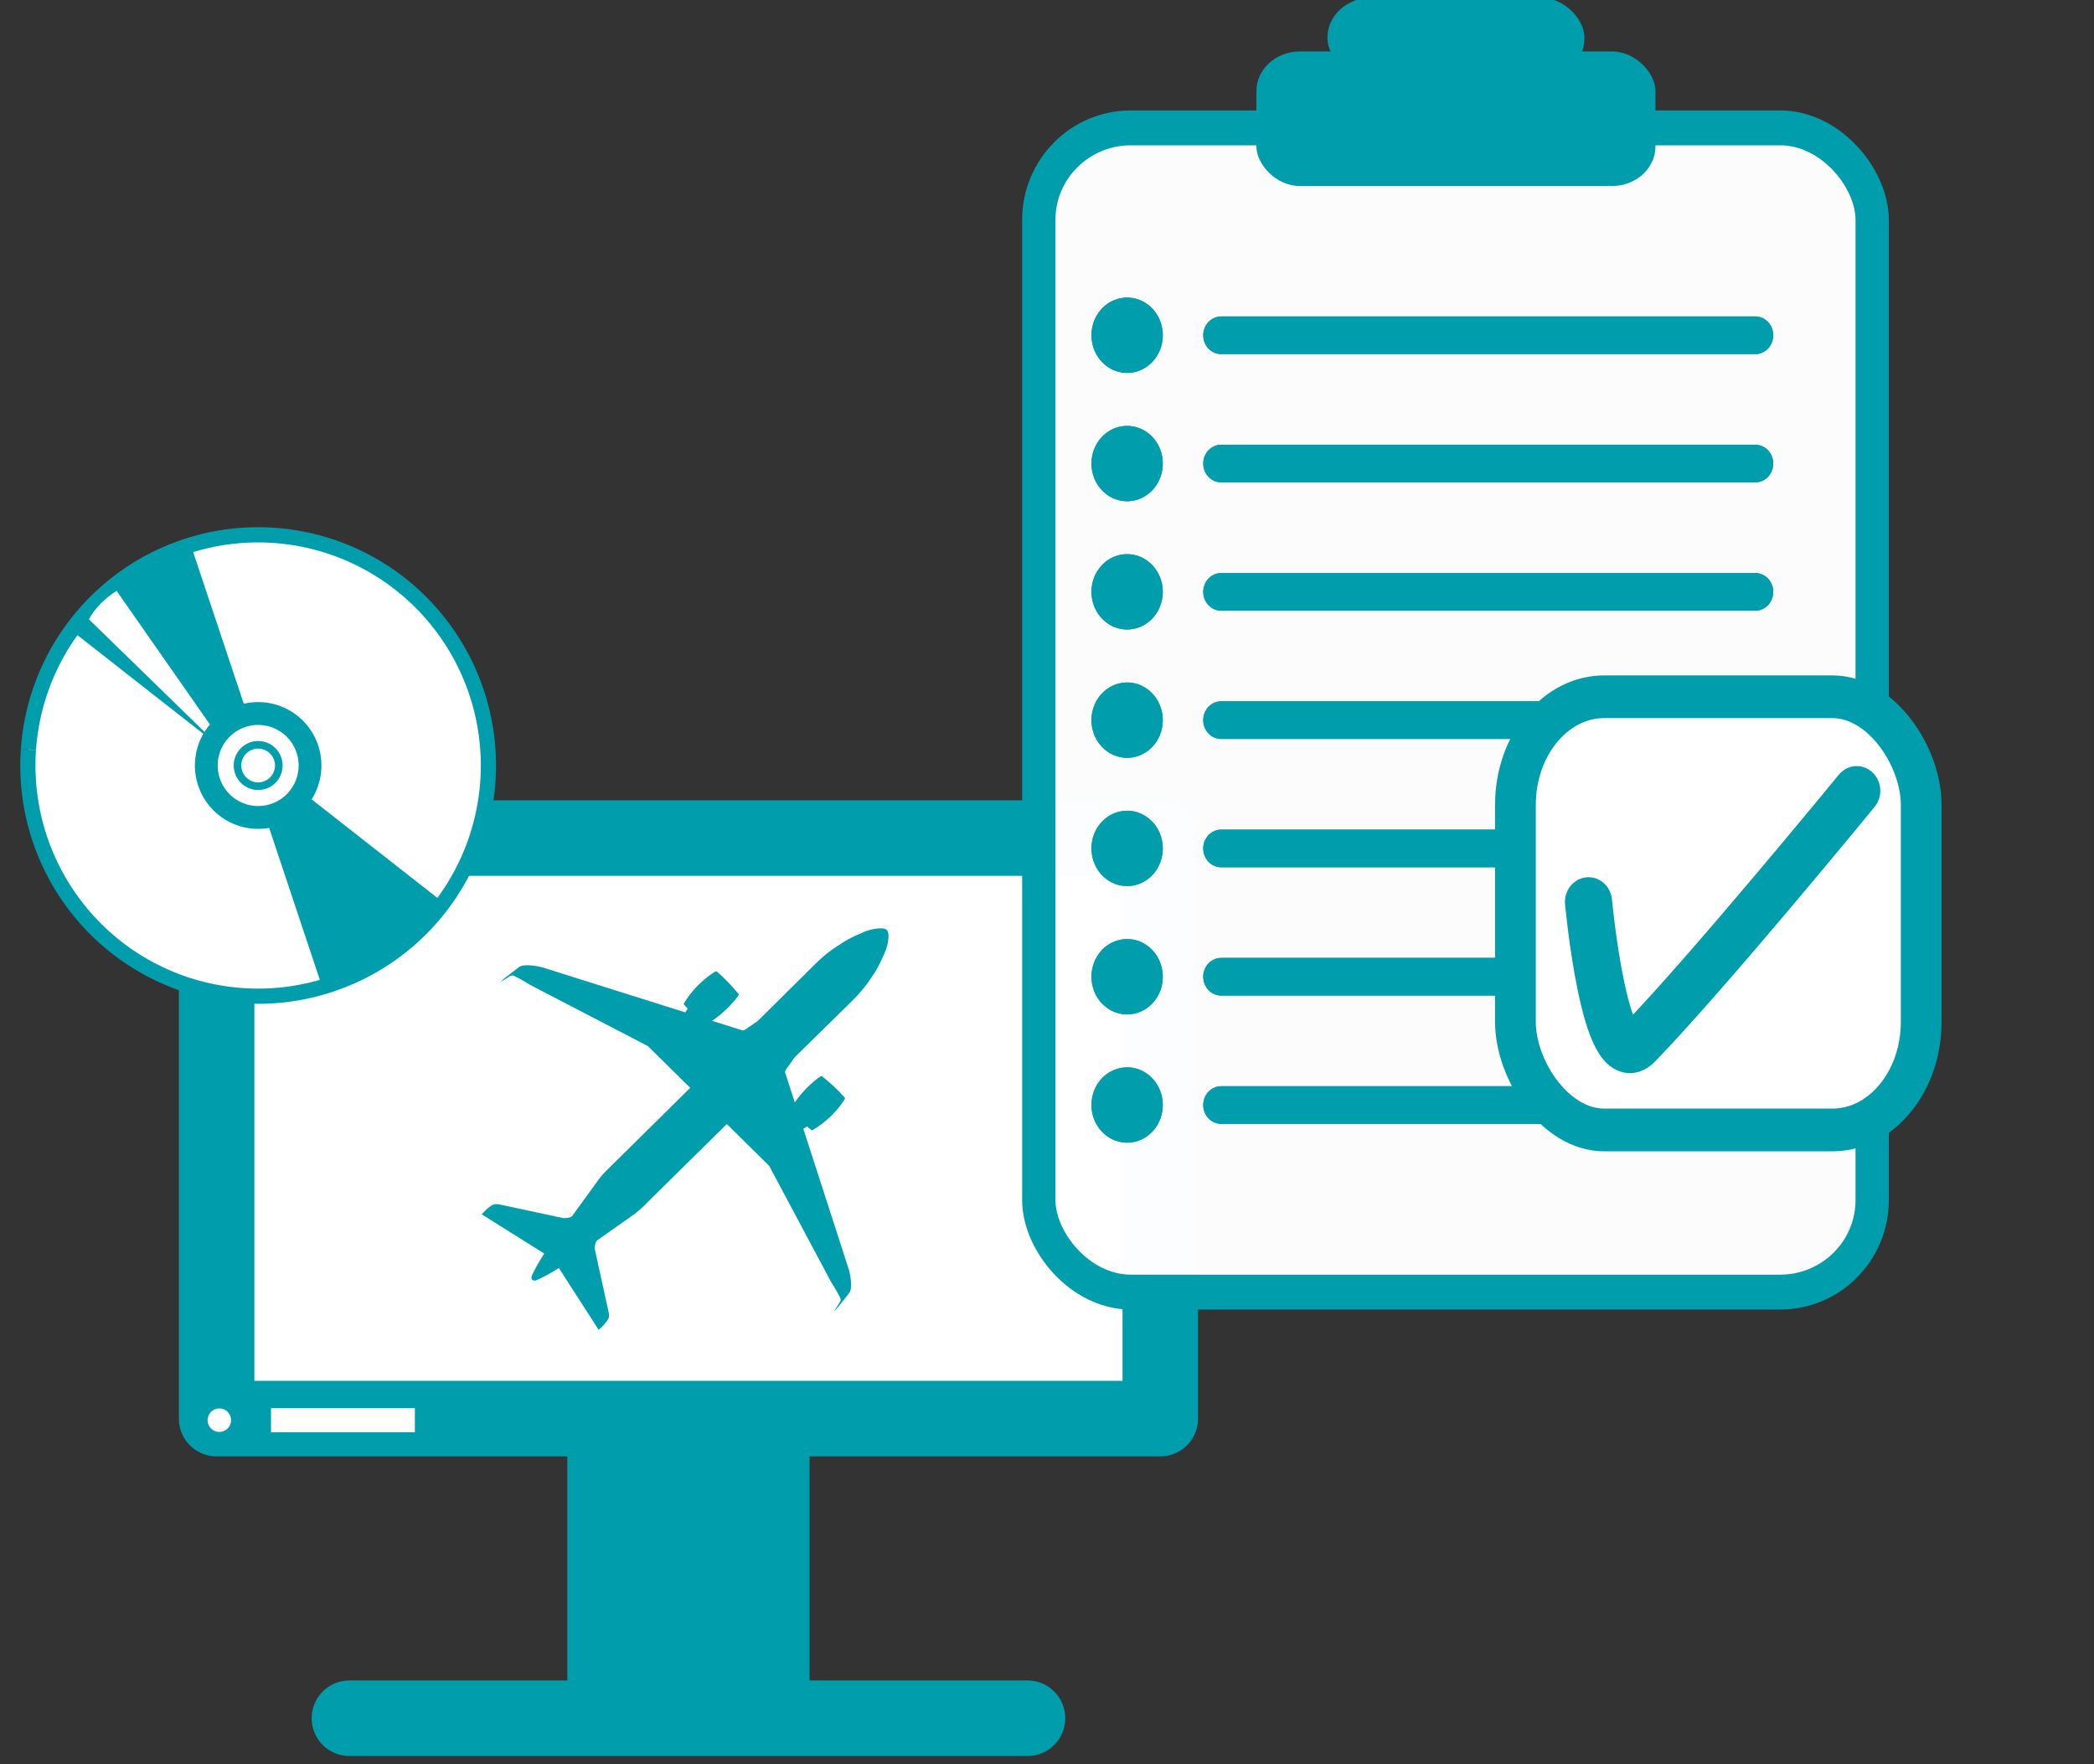 <?xml version="1.0" encoding="UTF-8" standalone="no"?>
<svg
   xmlns:dc="http://purl.org/dc/elements/1.1/"
   xmlns:cc="http://creativecommons.org/ns#"
   xmlns:rdf="http://www.w3.org/1999/02/22-rdf-syntax-ns#"
   xmlns:svg="http://www.w3.org/2000/svg"
   xmlns="http://www.w3.org/2000/svg"
   xmlns:sodipodi="http://sodipodi.sourceforge.net/DTD/sodipodi-0.dtd"
   xmlns:inkscape="http://www.inkscape.org/namespaces/inkscape"
   id="svg5667"
   version="1.1"
   viewBox="0 0 34.38 28.964"
   height="28.964mm"
   width="34.38mm"
   sodipodi:docname="Compliance_Tools_2.0.svg"
   inkscape:version="0.92.0 r15299">
  <rect x="0" y="0" width="34.38" height="28.964" fill="#333333" stroke="none"/>
  <sodipodi:namedview
     pagecolor="#ffffff"
     bordercolor="#666666"
     borderopacity="1"
     objecttolerance="10"
     gridtolerance="10"
     guidetolerance="10"
     inkscape:pageopacity="0"
     inkscape:pageshadow="2"
     inkscape:window-width="3840"
     inkscape:window-height="2035"
     id="namedview213"
     showgrid="false"
     inkscape:zoom="5.6568542"
     inkscape:cx="-39.307876"
     inkscape:cy="13.539088"
     inkscape:window-x="3827"
     inkscape:window-y="-7"
     inkscape:window-maximized="1"
     inkscape:current-layer="g4717"
     fit-margin-top="0"
     fit-margin-left="0"
     fit-margin-right="0"
     fit-margin-bottom="0" />
  <defs
     id="defs5661">
    <marker
       style="overflow:visible"
       id="marker19560-5-1-47-5-9-4"
       refX="0"
       refY="0"
       orient="auto">
      <path
         transform="matrix(0.4,0,0,0.4,2.96,0.4)"
         style="fill:#009dad;fill-opacity:1;fill-rule:evenodd;stroke:#009dad;stroke-width:1pt;stroke-opacity:1"
         d="m -2.5,-1 c 0,2.76 -2.24,5 -5,5 -2.76,0 -5,-2.24 -5,-5 0,-2.76 2.24,-5 5,-5 2.76,0 5,2.24 5,5 z"
         id="path19558-3-1-7-9-5-9"
         inkscape:connector-curvature="0" />
    </marker>
    <marker
       orient="auto"
       refY="0"
       refX="0"
       id="marker6130-2-3-9-7-6-2"
       style="overflow:visible">
      <path
         id="path6128-1-3-3-9-6-2"
         d="M 0,0 5,-5 -12.5,0 5,5 Z"
         style="fill:#009dad;fill-opacity:1;fill-rule:evenodd;stroke:#009dad;stroke-width:1pt;stroke-opacity:1"
         transform="matrix(-0.2,0,0,-0.2,-1.2,0)"
         inkscape:connector-curvature="0" />
    </marker>
    <filter
       height="1.044"
       y="-0.022"
       width="1.053"
       x="-0.026"
       id="filter9277-4-0-1"
       style="color-interpolation-filters:sRGB">
      <feGaussianBlur
         id="feGaussianBlur9279-7-4-8"
         stdDeviation="0.173" />
    </filter>
    <filter
       height="1.044"
       y="-0.022"
       width="1.052"
       x="-0.026"
       id="filter7935-5-1-04"
       style="color-interpolation-filters:sRGB">
      <feGaussianBlur
         id="feGaussianBlur7937-8-6-2"
         stdDeviation="0.285" />
    </filter>
    <filter
       height="1.051"
       y="-0.026"
       width="1.045"
       x="-0.023"
       id="filter9202-75-2-76"
       style="color-interpolation-filters:sRGB">
      <feGaussianBlur
         id="feGaussianBlur9204-86-9-9"
         stdDeviation="0.173" />
    </filter>
    <filter
       height="1.052"
       y="-0.026"
       width="1.044"
       x="-0.022"
       id="filter7943-1-3-7"
       style="color-interpolation-filters:sRGB">
      <feGaussianBlur
         id="feGaussianBlur7945-2-0-2"
         stdDeviation="0.285" />
    </filter>
    <marker
       inkscape:stockid="DotM"
       orient="auto"
       refY="0"
       refX="0"
       id="marker19560-5"
       style="overflow:visible"
       inkscape:isstock="true">
      <path
         inkscape:connector-curvature="0"
         id="path19558-3"
         d="m -2.5,-1 c 0,2.76 -2.24,5 -5,5 -2.76,0 -5,-2.24 -5,-5 0,-2.76 2.24,-5 5,-5 2.76,0 5,2.24 5,5 z"
         style="fill:#009dad;fill-opacity:1;fill-rule:evenodd;stroke:#009dad;stroke-width:1pt;stroke-opacity:1"
         transform="matrix(0.4,0,0,0.4,2.96,0.4)" />
    </marker>
    <marker
       inkscape:isstock="true"
       style="overflow:visible"
       id="marker6130-2"
       refX="0"
       refY="0"
       orient="auto"
       inkscape:stockid="Arrow1Send">
      <path
         inkscape:connector-curvature="0"
         transform="matrix(-0.2,0,0,-0.2,-1.2,0)"
         style="fill:#009dad;fill-opacity:1;fill-rule:evenodd;stroke:#009dad;stroke-width:1pt;stroke-opacity:1"
         d="M 0,0 5,-5 -12.5,0 5,5 Z"
         id="path6128-1" />
    </marker>
  </defs>
  <g
     id="g5369"
     transform="translate(-418.653,-435.243)">
    <g
       id="g5453">
      <g
         id="g5644"
         transform="translate(-13.382,0.161)">
        <g
           id="g5664" />
      </g>
      <g
         id="g5799"
         transform="matrix(0.939,0,0,1.001,25.657,2.518)">
        <g
           id="g4640"
           transform="matrix(0.795,0,0,0.796,90.399,88.196)"
           style="stroke-width:1.222">
          <g
             id="g5740"
             style="stroke-width:1.222"
             transform="translate(0.709)">
            <g
               style="stroke-width:1.344"
               transform="matrix(0.899,0,0,0.887,109.624,284.911)"
               id="g5366">
              <g
                 id="g6669"
                 transform="matrix(1.762,0,0,1.754,202.191,-272.846)"
                 style="stroke-width:0.764">
                <g
                   id="g5299"
                   transform="matrix(0.605,0,0,0.605,-37.347,120.141)"
                   style="stroke-width:0.764">
                  <g
                     id="g4717">
                    <g
                       id="g4645">
                      <g
                         style=""
                         id="g4642"
                         transform="matrix(1.311,0,0,1.333,-329.559,-400.597)">
                        <g
                           transform="matrix(1.09,0,0,1.023,-65.621,27.18)"
                           id="g5019-3">
                          <g
                             id="g5020-2"
                             transform="matrix(0.343,0,0,0.343,314.135,280.046)"
                             style="stroke-width:1.179">
                            <g
                               id="g5031-0"
                               transform="translate(-0.22,1.325)">
                              <path
                                 style="fill:none;stroke:#009dad;stroke-width:3.536;stroke-linecap:round;stroke-linejoin:miter;stroke-miterlimit:4;stroke-dasharray:none;stroke-opacity:1"
                                 d="m 331.391,501.523 h 31.75"
                                 id="path5000-3"
                                 inkscape:connector-curvature="0" />
                              <rect
                                 style="opacity:1;fill:#009dad;fill-opacity:1;stroke:#009dad;stroke-width:3.536;stroke-linecap:butt;stroke-linejoin:miter;stroke-miterlimit:4;stroke-dasharray:none;stroke-dashoffset:0;stroke-opacity:1;paint-order:normal"
                                 id="rect5002-6"
                                 width="7.806"
                                 height="8.988"
                                 x="343.362"
                                 y="489.795"
                                 ry="0"
                                 rx="0" />
                              <rect
                                 style="opacity:1;fill:#ffffff;fill-opacity:1;stroke:#009dad;stroke-width:3.536;stroke-linecap:butt;stroke-linejoin:round;stroke-miterlimit:4;stroke-dasharray:none;stroke-dashoffset:0;stroke-opacity:1;paint-order:normal"
                                 id="rect5004-4"
                                 width="44.185"
                                 height="27.17"
                                 x="325.173"
                                 y="460.33" />
                              <g
                                 style="stroke-width:1.179"
                                 id="g5012-4"
                                 transform="matrix(-1,0,0,1,690.299,-0.094)">
                                <rect
                                   y="487.106"
                                   x="355.843"
                                   height="1.123"
                                   width="6.735"
                                   id="rect5006-7"
                                   style="opacity:1;fill:#ffffff;fill-opacity:1;stroke:none;stroke-width:3.536;stroke-linecap:butt;stroke-linejoin:round;stroke-miterlimit:4;stroke-dasharray:none;stroke-dashoffset:0;stroke-opacity:1;paint-order:normal" />
                                <path
                                   d="m 364.45,487.629 a 0.55,0.55 0 0 1 0.581,-0.51 0.55,0.55 0 0 1 0.516,0.576 0.55,0.55 0 0 1 -0.571,0.521 0.55,0.55 0 0 1 -0.527,-0.566"
                                   sodipodi:open="true"
                                   sodipodi:end="3.172834"
                                   sodipodi:start="3.2112138"
                                   sodipodi:ry="0.54957294"
                                   sodipodi:rx="0.54957294"
                                   sodipodi:cy="487.66675"
                                   sodipodi:cx="364.99829"
                                   sodipodi:type="arc"
                                   id="path5008-5"
                                   style="opacity:1;fill:#ffffff;fill-opacity:1;stroke:none;stroke-width:3.536;stroke-linecap:butt;stroke-linejoin:round;stroke-miterlimit:4;stroke-dasharray:none;stroke-dashoffset:0;stroke-opacity:1;paint-order:normal" />
                              </g>
                            </g>
                          </g>
                          <path
                             sodipodi:nodetypes="scccczccccccccccccccccccccscccccccccccccccccccscccccccccccccccccccczccccscs"
                             inkscape:connector-curvature="0"
                             id="path19155-8-0"
                             d="m 430.671,445.491 c 0,0 0.035,0.01 0.05,0.004 0.129,-0.055 0.261,-0.13 0.37,-0.2 l 0.638,0.992 0.031,-0.028 c 0.072,-0.065 0.11,-0.117 0.126,-0.151 0.016,-0.034 0.007,-0.088 0.007,-0.088 l -0.217,-0.989 c -0.027,-0.101 0.021,-0.173 0.021,-0.173 l 0.604,-0.427 c 0.097,-0.071 0.157,-0.136 0.157,-0.136 l 1.33,-1.311 0.68,0.671 0.996,1.867 c 0,0 0.088,0.136 0.143,0.247 0.019,0.035 0.004,0.06 0.004,0.06 l -0.104,0.166 0.056,-0.059 0.186,-0.234 c 0.079,-0.091 1.8e-4,-0.377 1.8e-4,-0.377 l -0.733,-2.265 0.063,-0.037 0.04,0.036 0.036,0.028 c 0.356,-0.203 0.529,-0.506 0.529,-0.506 0.005,-0.011 -0.003,-0.021 -0.008,-0.027 -0.108,-0.124 -0.236,-0.239 -0.36,-0.338 -0.007,-0.005 -0.027,0.005 -0.027,0.005 -0.25,0.171 -0.409,0.416 -0.409,0.416 l -0.157,-0.483 c 0.001,-0.033 0.021,-0.054 0.021,-0.054 l 0.135,-0.189 0.936,-0.919 c 0.198,-0.196 0.305,-0.377 0.305,-0.377 0.11,-0.143 0.222,-0.425 0.222,-0.425 0.064,-0.191 0.036,-0.279 0.036,-0.279 -0.004,-0.025 -0.021,-0.042 -0.021,-0.042 0,0 -0.018,-0.017 -0.043,-0.021 0,0 -0.089,-0.027 -0.282,0.036 0,0 -0.286,0.11 -0.431,0.219 0,0 -0.184,0.105 -0.382,0.301 l -0.932,0.923 -0.192,0.133 c 0,0 -0.021,0.019 -0.055,0.021 l -0.49,-0.154 c 0,0 0.248,-0.158 0.422,-0.404 0,0 0.011,-0.019 0.005,-0.026 -0.101,-0.122 -0.217,-0.248 -0.343,-0.355 -0.005,-0.005 -0.016,-0.013 -0.027,-0.008 0,0 -0.307,0.17 -0.513,0.522 l 0.028,0.035 0.037,0.039 -0.037,0.062 -2.296,-0.723 c 0,0 -0.29,-0.077 -0.382,1.8e-4 l -0.237,0.183 -0.06,0.055 0.169,-0.103 c 0,0 0.026,-0.014 0.061,0.004 0.112,0.054 0.25,0.141 0.25,0.141 l 1.892,0.983 0.681,0.671 -1.329,1.312 c 0,0 -0.066,0.059 -0.138,0.155 l -0.433,0.596 c 0,0 -0.073,0.047 -0.175,0.02 l -1.002,-0.214 c 0,0 -0.055,-0.009 -0.09,0.007 -0.035,0.016 -0.087,0.053 -0.153,0.124 l -0.029,0.03 1.005,0.63 c -0.071,0.108 -0.148,0.239 -0.203,0.365 -0.007,0.015 0.004,0.05 0.004,0.05 l 0.008,0.008 z"
                             style="fill:#009dad;fill-opacity:1;stroke:none;stroke-width:0.105;stroke-linecap:butt;stroke-linejoin:miter;stroke-miterlimit:4;stroke-dasharray:none;stroke-opacity:1" />
                        </g>
                        <g
                           transform="matrix(0.266,0,0,0.25,306.175,352.115)"
                           id="g5084-9">
                          <g
                             id="g5075-9"
                             transform="translate(3.864,-0.615)">
                            <path
                               d="m 329.998,488.959 a 15.154,15.154 0 0 1 16.169,-14.063 15.154,15.154 0 0 1 14.066,16.167 15.154,15.154 0 0 1 -16.165,14.069 15.154,15.154 0 0 1 -14.071,-16.163"
                               sodipodi:open="true"
                               sodipodi:end="3.2105837"
                               sodipodi:start="3.2112138"
                               sodipodi:ry="15.154181"
                               sodipodi:rx="15.154181"
                               sodipodi:cy="490.01285"
                               sodipodi:cx="345.11591"
                               sodipodi:type="arc"
                               id="path5022-4"
                               style="opacity:1;fill:#ffffff;fill-opacity:1;stroke:#009dad;stroke-width:1;stroke-linecap:butt;stroke-linejoin:round;stroke-miterlimit:4;stroke-dasharray:none;stroke-dashoffset:0;stroke-opacity:1;paint-order:normal" />
                            <path
                               d="m -180.059,-586.455 a 14.793,14.793 0 0 1 8.163,-2.456 l 0,14.793 z"
                               sodipodi:end="4.712389"
                               sodipodi:start="4.1278716"
                               sodipodi:ry="14.79264"
                               sodipodi:rx="14.79264"
                               sodipodi:cy="-574.11804"
                               sodipodi:cx="-171.89633"
                               sodipodi:type="arc"
                               id="path5061-0"
                               style="opacity:1;fill:#009dad;fill-opacity:1;stroke:#009dad;stroke-width:1;stroke-linecap:butt;stroke-linejoin:round;stroke-miterlimit:4;stroke-dasharray:none;stroke-dashoffset:0;stroke-opacity:1;paint-order:normal"
                               transform="rotate(161.521)" />
                            <path
                               transform="rotate(-18.479)"
                               style="opacity:1;fill:#009dad;fill-opacity:1;stroke:#009dad;stroke-width:1;stroke-linecap:butt;stroke-linejoin:round;stroke-miterlimit:4;stroke-dasharray:none;stroke-dashoffset:0;stroke-opacity:1;paint-order:normal"
                               id="path5052-9"
                               sodipodi:type="arc"
                               sodipodi:cx="171.89635"
                               sodipodi:cy="574.11804"
                               sodipodi:rx="14.79264"
                               sodipodi:ry="14.79264"
                               sodipodi:start="4.1278716"
                               sodipodi:end="4.712389"
                               d="m 163.734,561.781 a 14.793,14.793 0 0 1 8.163,-2.456 l 0,14.793 z" />
                            <path
                               sodipodi:nodetypes="cccc"
                               inkscape:connector-curvature="0"
                               id="path5066-9"
                               d="m 333.976,480.408 c 0.422,-0.775 1.085,-1.396 1.825,-1.867 l 7.96,11.378 z"
                               style="opacity:1;fill:#ffffff;fill-opacity:1;stroke:none;stroke-width:1;stroke-linecap:butt;stroke-linejoin:round;stroke-miterlimit:4;stroke-dasharray:none;stroke-dashoffset:0;stroke-opacity:1;paint-order:normal" />
                            <path
                               style="opacity:1;fill:#ffffff;fill-opacity:1;stroke:#009dad;stroke-width:1.5;stroke-linecap:butt;stroke-linejoin:round;stroke-miterlimit:4;stroke-dasharray:none;stroke-dashoffset:0;stroke-opacity:1;paint-order:normal"
                               id="path5048-5"
                               sodipodi:type="arc"
                               sodipodi:cx="345.11591"
                               sodipodi:cy="490.01285"
                               sodipodi:rx="3.4132948"
                               sodipodi:ry="3.413295"
                               sodipodi:start="3.2112138"
                               sodipodi:end="3.2105837"
                               sodipodi:open="true"
                               d="m 341.711,489.775 a 3.413,3.413 0 0 1 3.642,-3.168 3.413,3.413 0 0 1 3.168,3.641 3.413,3.413 0 0 1 -3.641,3.169 3.413,3.413 0 0 1 -3.169,-3.64" />
                            <path
                               d="m 343.761,489.918 a 1.358,1.358 0 0 1 1.449,-1.26 1.358,1.358 0 0 1 1.261,1.449 1.358,1.358 0 0 1 -1.449,1.261 1.358,1.358 0 0 1 -1.261,-1.449"
                               sodipodi:open="true"
                               sodipodi:end="3.2105837"
                               sodipodi:start="3.2112138"
                               sodipodi:ry="1.3582407"
                               sodipodi:rx="1.3582405"
                               sodipodi:cy="490.01285"
                               sodipodi:cx="345.11591"
                               sodipodi:type="arc"
                               id="path5050-2"
                               style="opacity:1;fill:#ffffff;fill-opacity:1;stroke:#009dad;stroke-width:0.5;stroke-linecap:butt;stroke-linejoin:round;stroke-miterlimit:4;stroke-dasharray:none;stroke-dashoffset:0;stroke-opacity:1;paint-order:normal" />
                          </g>
                        </g>
                      </g>
                      <rect
                         ry="2.014"
                         y="217.906"
                         x="211.45"
                         height="25.486"
                         width="19.126"
                         id="rect19182"
                         style="opacity:1;fill:#ffffff;fill-opacity:0.984;stroke:#009dad;stroke-width:0.764;stroke-linecap:butt;stroke-linejoin:miter;stroke-miterlimit:4;stroke-dasharray:none;stroke-dashoffset:0;stroke-opacity:1;paint-order:normal"
                         rx="2.11" />
                      <g
                         id="g19194"
                         transform="matrix(0.641,0,0,0.619,254.101,108.45)"
                         style="stroke-width:1.213">
                        <rect
                           style="opacity:1;fill:#009dad;fill-opacity:1;stroke:none;stroke-width:1.213;stroke-linecap:round;stroke-linejoin:miter;stroke-miterlimit:4;stroke-dasharray:none;stroke-dashoffset:0;stroke-opacity:1;paint-order:normal"
                           id="rect19184"
                           width="14.287"
                           height="4.762"
                           x="-58.747"
                           y="174.123"
                           rx="1.563"
                           ry="1.402" />
                        <rect
                           ry="1.402"
                           rx="1.563"
                           y="172.225"
                           x="-56.203"
                           height="2.844"
                           width="9.199"
                           id="rect19186"
                           style="opacity:1;fill:#009dad;fill-opacity:1;stroke:none;stroke-width:1.213;stroke-linecap:round;stroke-linejoin:miter;stroke-miterlimit:4;stroke-dasharray:none;stroke-dashoffset:0;stroke-opacity:1;paint-order:normal" />
                      </g>
                      <path
                         style="fill:none;stroke:#009dad;stroke-width:0.824;stroke-linecap:round;stroke-linejoin:miter;stroke-miterlimit:4;stroke-dasharray:none;stroke-opacity:1"
                         d="m 215.636,239.297 h 12.257"
                         id="path5473"
                         inkscape:connector-curvature="0"
                         sodipodi:nodetypes="cc" />
                      <path
                         d="m 213.308,239.546 a 0.298,0.304 0 0 1 -0.076,-0.422 0.298,0.304 0 0 1 0.414,-0.078 0.298,0.304 0 0 1 0.077,0.422 0.298,0.304 0 0 1 -0.414,0.079"
                         sodipodi:open="true"
                         sodipodi:end="2.1701598"
                         sodipodi:start="2.1763209"
                         sodipodi:ry="0.30368942"
                         sodipodi:rx="0.29818735"
                         sodipodi:cy="239.29677"
                         sodipodi:cx="213.47725"
                         sodipodi:type="arc"
                         id="path5475"
                         style="opacity:1;vector-effect:none;fill:#009dad;fill-opacity:1;stroke:#009dad;stroke-width:1.041;stroke-linecap:round;stroke-linejoin:miter;stroke-miterlimit:4;stroke-dasharray:none;stroke-dashoffset:0;stroke-opacity:1;paint-order:normal" />
                      <path
                         sodipodi:nodetypes="cc"
                         inkscape:connector-curvature="0"
                         id="path5533"
                         d="m 215.636,239.297 h 12.257"
                         style="fill:none;stroke:#009dad;stroke-width:0.824;stroke-linecap:round;stroke-linejoin:miter;stroke-miterlimit:4;stroke-dasharray:none;stroke-opacity:1" />
                      <path
                         style="opacity:1;vector-effect:none;fill:#009dad;fill-opacity:1;stroke:#009dad;stroke-width:1.041;stroke-linecap:round;stroke-linejoin:miter;stroke-miterlimit:4;stroke-dasharray:none;stroke-dashoffset:0;stroke-opacity:1;paint-order:normal"
                         id="path5535"
                         sodipodi:type="arc"
                         sodipodi:cx="213.47725"
                         sodipodi:cy="239.29677"
                         sodipodi:rx="0.29818735"
                         sodipodi:ry="0.30368942"
                         sodipodi:start="2.1763209"
                         sodipodi:end="2.1701598"
                         sodipodi:open="true"
                         d="m 213.308,239.546 a 0.298,0.304 0 0 1 -0.076,-0.422 0.298,0.304 0 0 1 0.414,-0.078 0.298,0.304 0 0 1 0.077,0.422 0.298,0.304 0 0 1 -0.414,0.079" />
                      <path
                         sodipodi:nodetypes="cc"
                         inkscape:connector-curvature="0"
                         id="path5537"
                         d="m 215.636,236.488 h 12.257"
                         style="fill:none;stroke:#009dad;stroke-width:0.824;stroke-linecap:round;stroke-linejoin:miter;stroke-miterlimit:4;stroke-dasharray:none;stroke-opacity:1" />
                      <path
                         style="opacity:1;vector-effect:none;fill:#009dad;fill-opacity:1;stroke:#009dad;stroke-width:1.041;stroke-linecap:round;stroke-linejoin:miter;stroke-miterlimit:4;stroke-dasharray:none;stroke-dashoffset:0;stroke-opacity:1;paint-order:normal"
                         id="path5539"
                         sodipodi:type="arc"
                         sodipodi:cx="213.47725"
                         sodipodi:cy="236.48824"
                         sodipodi:rx="0.29818735"
                         sodipodi:ry="0.30368942"
                         sodipodi:start="2.1763209"
                         sodipodi:end="2.1701598"
                         sodipodi:open="true"
                         d="m 213.308,236.738 a 0.298,0.304 0 0 1 -0.076,-0.422 0.298,0.304 0 0 1 0.414,-0.078 0.298,0.304 0 0 1 0.077,0.422 0.298,0.304 0 0 1 -0.414,0.079" />
                      <path
                         style="fill:none;stroke:#009dad;stroke-width:0.824;stroke-linecap:round;stroke-linejoin:miter;stroke-miterlimit:4;stroke-dasharray:none;stroke-opacity:1"
                         d="m 215.636,236.488 h 12.257"
                         id="path5541"
                         inkscape:connector-curvature="0"
                         sodipodi:nodetypes="cc" />
                      <path
                         d="m 213.308,236.738 a 0.298,0.304 0 0 1 -0.076,-0.422 0.298,0.304 0 0 1 0.414,-0.078 0.298,0.304 0 0 1 0.077,0.422 0.298,0.304 0 0 1 -0.414,0.079"
                         sodipodi:open="true"
                         sodipodi:end="2.1701598"
                         sodipodi:start="2.1763209"
                         sodipodi:ry="0.30368942"
                         sodipodi:rx="0.29818735"
                         sodipodi:cy="236.48824"
                         sodipodi:cx="213.47725"
                         sodipodi:type="arc"
                         id="path5543"
                         style="opacity:1;vector-effect:none;fill:#009dad;fill-opacity:1;stroke:#009dad;stroke-width:1.041;stroke-linecap:round;stroke-linejoin:miter;stroke-miterlimit:4;stroke-dasharray:none;stroke-dashoffset:0;stroke-opacity:1;paint-order:normal" />
                      <path
                         style="fill:none;stroke:#009dad;stroke-width:0.824;stroke-linecap:round;stroke-linejoin:miter;stroke-miterlimit:4;stroke-dasharray:none;stroke-opacity:1"
                         d="m 215.636,233.68 h 12.257"
                         id="path5545"
                         inkscape:connector-curvature="0"
                         sodipodi:nodetypes="cc" />
                      <path
                         d="m 213.308,233.929 a 0.298,0.304 0 0 1 -0.076,-0.422 0.298,0.304 0 0 1 0.414,-0.078 0.298,0.304 0 0 1 0.077,0.422 0.298,0.304 0 0 1 -0.414,0.079"
                         sodipodi:open="true"
                         sodipodi:end="2.1701598"
                         sodipodi:start="2.1763209"
                         sodipodi:ry="0.30368942"
                         sodipodi:rx="0.29818735"
                         sodipodi:cy="233.6797"
                         sodipodi:cx="213.47725"
                         sodipodi:type="arc"
                         id="path5547"
                         style="opacity:1;vector-effect:none;fill:#009dad;fill-opacity:1;stroke:#009dad;stroke-width:1.041;stroke-linecap:round;stroke-linejoin:miter;stroke-miterlimit:4;stroke-dasharray:none;stroke-dashoffset:0;stroke-opacity:1;paint-order:normal" />
                      <path
                         sodipodi:nodetypes="cc"
                         inkscape:connector-curvature="0"
                         id="path5549"
                         d="m 215.636,233.68 h 12.257"
                         style="fill:none;stroke:#009dad;stroke-width:0.824;stroke-linecap:round;stroke-linejoin:miter;stroke-miterlimit:4;stroke-dasharray:none;stroke-opacity:1" />
                      <path
                         style="opacity:1;vector-effect:none;fill:#009dad;fill-opacity:1;stroke:#009dad;stroke-width:1.041;stroke-linecap:round;stroke-linejoin:miter;stroke-miterlimit:4;stroke-dasharray:none;stroke-dashoffset:0;stroke-opacity:1;paint-order:normal"
                         id="path5551"
                         sodipodi:type="arc"
                         sodipodi:cx="213.47725"
                         sodipodi:cy="233.6797"
                         sodipodi:rx="0.29818735"
                         sodipodi:ry="0.30368942"
                         sodipodi:start="2.1763209"
                         sodipodi:end="2.1701598"
                         sodipodi:open="true"
                         d="m 213.308,233.929 a 0.298,0.304 0 0 1 -0.076,-0.422 0.298,0.304 0 0 1 0.414,-0.078 0.298,0.304 0 0 1 0.077,0.422 0.298,0.304 0 0 1 -0.414,0.079" />
                      <path
                         sodipodi:nodetypes="cc"
                         inkscape:connector-curvature="0"
                         id="path5553"
                         d="m 215.636,230.871 h 12.257"
                         style="fill:none;stroke:#009dad;stroke-width:0.824;stroke-linecap:round;stroke-linejoin:miter;stroke-miterlimit:4;stroke-dasharray:none;stroke-opacity:1" />
                      <path
                         style="opacity:1;vector-effect:none;fill:#009dad;fill-opacity:1;stroke:#009dad;stroke-width:1.041;stroke-linecap:round;stroke-linejoin:miter;stroke-miterlimit:4;stroke-dasharray:none;stroke-dashoffset:0;stroke-opacity:1;paint-order:normal"
                         id="path5555"
                         sodipodi:type="arc"
                         sodipodi:cx="213.47725"
                         sodipodi:cy="230.87117"
                         sodipodi:rx="0.29818735"
                         sodipodi:ry="0.30368942"
                         sodipodi:start="2.1763209"
                         sodipodi:end="2.1701598"
                         sodipodi:open="true"
                         d="m 213.308,231.121 a 0.298,0.304 0 0 1 -0.076,-0.422 0.298,0.304 0 0 1 0.414,-0.078 0.298,0.304 0 0 1 0.077,0.422 0.298,0.304 0 0 1 -0.414,0.079" />
                      <path
                         style="fill:none;stroke:#009dad;stroke-width:0.824;stroke-linecap:round;stroke-linejoin:miter;stroke-miterlimit:4;stroke-dasharray:none;stroke-opacity:1"
                         d="m 215.636,230.871 h 12.257"
                         id="path5557"
                         inkscape:connector-curvature="0"
                         sodipodi:nodetypes="cc" />
                      <path
                         d="m 213.308,231.121 a 0.298,0.304 0 0 1 -0.076,-0.422 0.298,0.304 0 0 1 0.414,-0.078 0.298,0.304 0 0 1 0.077,0.422 0.298,0.304 0 0 1 -0.414,0.079"
                         sodipodi:open="true"
                         sodipodi:end="2.1701598"
                         sodipodi:start="2.1763209"
                         sodipodi:ry="0.30368942"
                         sodipodi:rx="0.29818735"
                         sodipodi:cy="230.87117"
                         sodipodi:cx="213.47725"
                         sodipodi:type="arc"
                         id="path5559"
                         style="opacity:1;vector-effect:none;fill:#009dad;fill-opacity:1;stroke:#009dad;stroke-width:1.041;stroke-linecap:round;stroke-linejoin:miter;stroke-miterlimit:4;stroke-dasharray:none;stroke-dashoffset:0;stroke-opacity:1;paint-order:normal" />
                      <path
                         style="fill:none;stroke:#009dad;stroke-width:0.824;stroke-linecap:round;stroke-linejoin:miter;stroke-miterlimit:4;stroke-dasharray:none;stroke-opacity:1"
                         d="m 215.636,228.063 h 12.257"
                         id="path5561"
                         inkscape:connector-curvature="0"
                         sodipodi:nodetypes="cc" />
                      <path
                         d="m 213.308,228.312 a 0.298,0.304 0 0 1 -0.076,-0.422 0.298,0.304 0 0 1 0.414,-0.078 0.298,0.304 0 0 1 0.077,0.422 0.298,0.304 0 0 1 -0.414,0.079"
                         sodipodi:open="true"
                         sodipodi:end="2.1701598"
                         sodipodi:start="2.1763209"
                         sodipodi:ry="0.30368942"
                         sodipodi:rx="0.29818735"
                         sodipodi:cy="228.06264"
                         sodipodi:cx="213.47725"
                         sodipodi:type="arc"
                         id="path5563"
                         style="opacity:1;vector-effect:none;fill:#009dad;fill-opacity:1;stroke:#009dad;stroke-width:1.041;stroke-linecap:round;stroke-linejoin:miter;stroke-miterlimit:4;stroke-dasharray:none;stroke-dashoffset:0;stroke-opacity:1;paint-order:normal" />
                      <path
                         sodipodi:nodetypes="cc"
                         inkscape:connector-curvature="0"
                         id="path5565"
                         d="m 215.636,228.063 h 12.257"
                         style="fill:none;stroke:#009dad;stroke-width:0.824;stroke-linecap:round;stroke-linejoin:miter;stroke-miterlimit:4;stroke-dasharray:none;stroke-opacity:1" />
                      <path
                         style="opacity:1;vector-effect:none;fill:#009dad;fill-opacity:1;stroke:#009dad;stroke-width:1.041;stroke-linecap:round;stroke-linejoin:miter;stroke-miterlimit:4;stroke-dasharray:none;stroke-dashoffset:0;stroke-opacity:1;paint-order:normal"
                         id="path5567"
                         sodipodi:type="arc"
                         sodipodi:cx="213.47725"
                         sodipodi:cy="228.06264"
                         sodipodi:rx="0.29818735"
                         sodipodi:ry="0.30368942"
                         sodipodi:start="2.1763209"
                         sodipodi:end="2.1701598"
                         sodipodi:open="true"
                         d="m 213.308,228.312 a 0.298,0.304 0 0 1 -0.076,-0.422 0.298,0.304 0 0 1 0.414,-0.078 0.298,0.304 0 0 1 0.077,0.422 0.298,0.304 0 0 1 -0.414,0.079" />
                      <path
                         sodipodi:nodetypes="cc"
                         inkscape:connector-curvature="0"
                         id="path5569"
                         d="m 215.636,225.254 h 12.257"
                         style="fill:none;stroke:#009dad;stroke-width:0.824;stroke-linecap:round;stroke-linejoin:miter;stroke-miterlimit:4;stroke-dasharray:none;stroke-opacity:1" />
                      <path
                         style="opacity:1;vector-effect:none;fill:#009dad;fill-opacity:1;stroke:#009dad;stroke-width:1.041;stroke-linecap:round;stroke-linejoin:miter;stroke-miterlimit:4;stroke-dasharray:none;stroke-dashoffset:0;stroke-opacity:1;paint-order:normal"
                         id="path5571"
                         sodipodi:type="arc"
                         sodipodi:cx="213.47725"
                         sodipodi:cy="225.2541"
                         sodipodi:rx="0.29818735"
                         sodipodi:ry="0.30368942"
                         sodipodi:start="2.1763209"
                         sodipodi:end="2.1701598"
                         sodipodi:open="true"
                         d="m 213.308,225.504 a 0.298,0.304 0 0 1 -0.076,-0.422 0.298,0.304 0 0 1 0.414,-0.078 0.298,0.304 0 0 1 0.077,0.422 0.298,0.304 0 0 1 -0.414,0.079" />
                      <path
                         style="fill:none;stroke:#009dad;stroke-width:0.824;stroke-linecap:round;stroke-linejoin:miter;stroke-miterlimit:4;stroke-dasharray:none;stroke-opacity:1"
                         d="m 215.636,225.254 h 12.257"
                         id="path5573"
                         inkscape:connector-curvature="0"
                         sodipodi:nodetypes="cc" />
                      <path
                         d="m 213.308,225.504 a 0.298,0.304 0 0 1 -0.076,-0.422 0.298,0.304 0 0 1 0.414,-0.078 0.298,0.304 0 0 1 0.077,0.422 0.298,0.304 0 0 1 -0.414,0.079"
                         sodipodi:open="true"
                         sodipodi:end="2.1701598"
                         sodipodi:start="2.1763209"
                         sodipodi:ry="0.30368942"
                         sodipodi:rx="0.29818735"
                         sodipodi:cy="225.2541"
                         sodipodi:cx="213.47725"
                         sodipodi:type="arc"
                         id="path5575"
                         style="opacity:1;vector-effect:none;fill:#009dad;fill-opacity:1;stroke:#009dad;stroke-width:1.041;stroke-linecap:round;stroke-linejoin:miter;stroke-miterlimit:4;stroke-dasharray:none;stroke-dashoffset:0;stroke-opacity:1;paint-order:normal" />
                      <path
                         style="fill:none;stroke:#009dad;stroke-width:0.824;stroke-linecap:round;stroke-linejoin:miter;stroke-miterlimit:4;stroke-dasharray:none;stroke-opacity:1"
                         d="m 215.636,222.446 h 12.257"
                         id="path5577"
                         inkscape:connector-curvature="0"
                         sodipodi:nodetypes="cc" />
                      <path
                         d="m 213.308,222.695 a 0.298,0.304 0 0 1 -0.076,-0.422 0.298,0.304 0 0 1 0.414,-0.078 0.298,0.304 0 0 1 0.077,0.422 0.298,0.304 0 0 1 -0.414,0.079"
                         sodipodi:open="true"
                         sodipodi:end="2.1701598"
                         sodipodi:start="2.1763209"
                         sodipodi:ry="0.30368942"
                         sodipodi:rx="0.29818735"
                         sodipodi:cy="222.44557"
                         sodipodi:cx="213.47725"
                         sodipodi:type="arc"
                         id="path5579"
                         style="opacity:1;vector-effect:none;fill:#009dad;fill-opacity:1;stroke:#009dad;stroke-width:1.041;stroke-linecap:round;stroke-linejoin:miter;stroke-miterlimit:4;stroke-dasharray:none;stroke-dashoffset:0;stroke-opacity:1;paint-order:normal" />
                      <path
                         sodipodi:nodetypes="cc"
                         inkscape:connector-curvature="0"
                         id="path5581"
                         d="m 215.636,222.446 h 12.257"
                         style="fill:none;stroke:#009dad;stroke-width:0.824;stroke-linecap:round;stroke-linejoin:miter;stroke-miterlimit:4;stroke-dasharray:none;stroke-opacity:1" />
                      <path
                         style="opacity:1;vector-effect:none;fill:#009dad;fill-opacity:1;stroke:#009dad;stroke-width:1.041;stroke-linecap:round;stroke-linejoin:miter;stroke-miterlimit:4;stroke-dasharray:none;stroke-dashoffset:0;stroke-opacity:1;paint-order:normal"
                         id="path5583"
                         sodipodi:type="arc"
                         sodipodi:cx="213.47725"
                         sodipodi:cy="222.44557"
                         sodipodi:rx="0.29818735"
                         sodipodi:ry="0.30368942"
                         sodipodi:start="2.1763209"
                         sodipodi:end="2.1701598"
                         sodipodi:open="true"
                         d="m 213.308,222.695 a 0.298,0.304 0 0 1 -0.076,-0.422 0.298,0.304 0 0 1 0.414,-0.078 0.298,0.304 0 0 1 0.077,0.422 0.298,0.304 0 0 1 -0.414,0.079" />
                      <rect
                         rx="2.04"
                         ry="2.368"
                         y="230.359"
                         x="222.389"
                         height="9.484"
                         width="9.312"
                         id="rect5624"
                         style="opacity:1;vector-effect:none;fill:#ffffff;fill-opacity:1;stroke:#009dad;stroke-width:0.935;stroke-linecap:round;stroke-linejoin:miter;stroke-miterlimit:4;stroke-dasharray:none;stroke-dashoffset:0;stroke-opacity:1;paint-order:normal" />
                      <path
                         sodipodi:nodetypes="csc"
                         inkscape:connector-curvature="0"
                         id="path4590"
                         d="m 224.066,234.851 c 0,0 0.377,3.865 1.146,3.109 1.602,-1.575 5.009,-5.542 5.009,-5.542"
                         style="fill:none;stroke:#009dad;stroke-width:1.082;stroke-linecap:round;stroke-linejoin:miter;stroke-miterlimit:4;stroke-dasharray:none;stroke-opacity:1" />
                    </g>
                  </g>
                </g>
              </g>
            </g>
          </g>
        </g>
      </g>
    </g>
  </g>
</svg>
